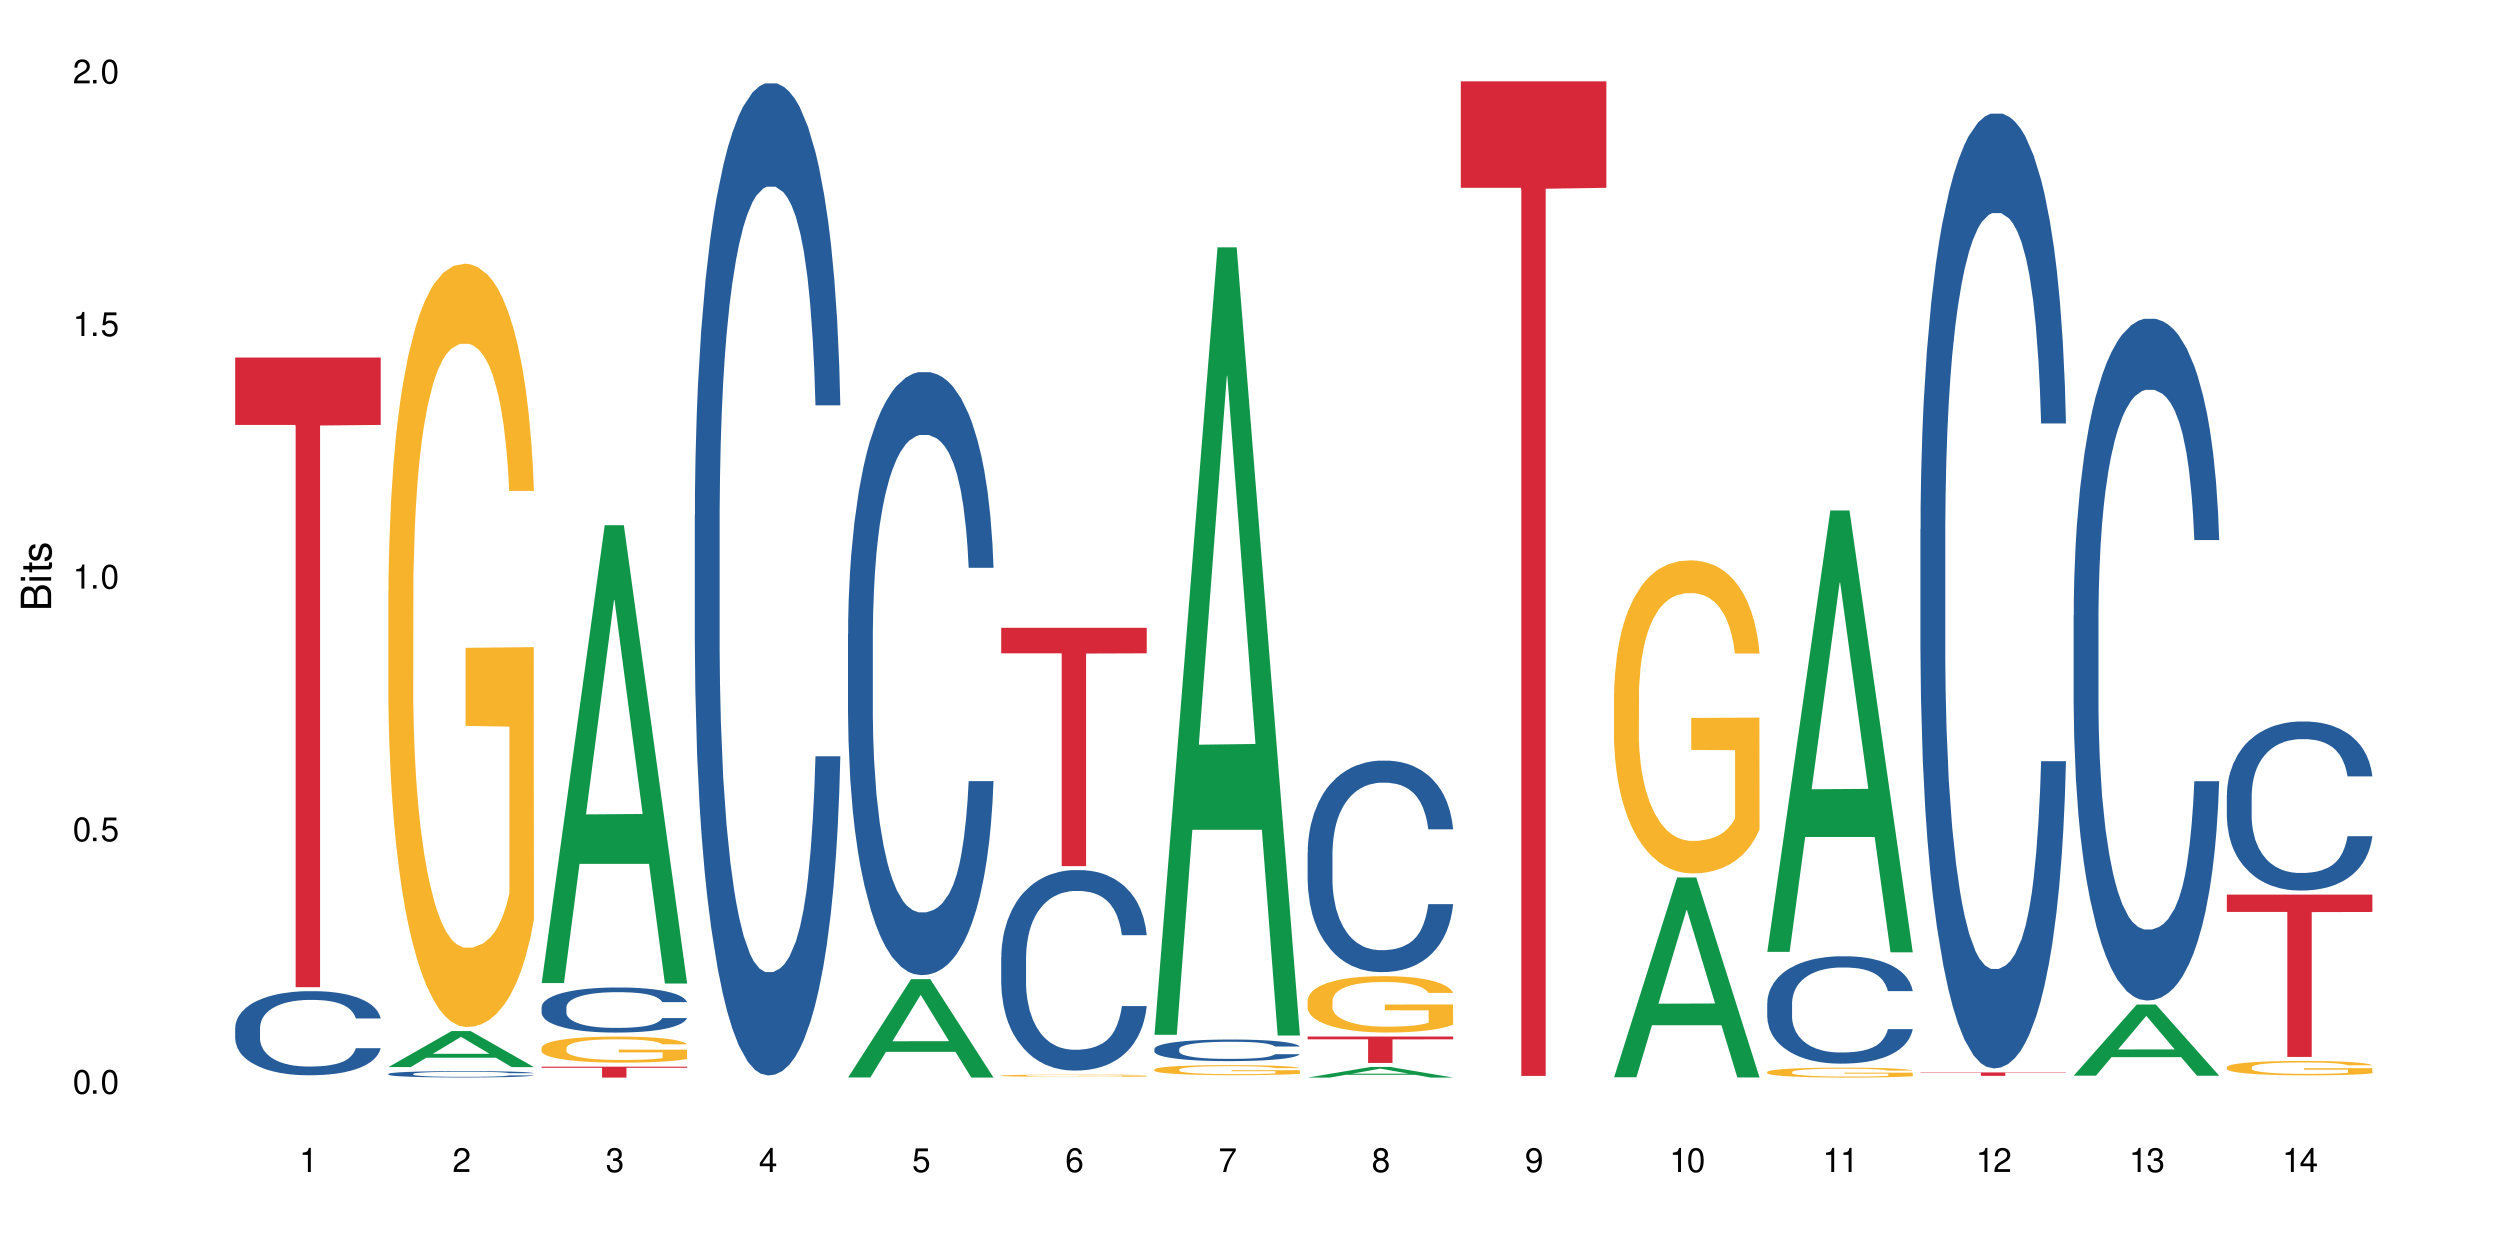 <?xml version="1.0" encoding="UTF-8"?>
<svg xmlns="http://www.w3.org/2000/svg" xmlns:xlink="http://www.w3.org/1999/xlink" width="720" height="360" viewBox="0 0 720 360">
<defs>
<g>
<g id="glyph-0-0">
</g>
<g id="glyph-0-1">
<path d="M 2.641 -6.938 C 2 -6.938 1.422 -6.656 1.078 -6.172 C 0.641 -5.562 0.406 -4.641 0.406 -3.359 C 0.406 -1.016 1.188 0.219 2.641 0.219 C 4.078 0.219 4.859 -1.016 4.859 -3.297 C 4.859 -4.641 4.656 -5.547 4.203 -6.172 C 3.844 -6.656 3.281 -6.938 2.641 -6.938 Z M 2.641 -6.188 C 3.547 -6.188 4 -5.25 4 -3.375 C 4 -1.406 3.562 -0.484 2.625 -0.484 C 1.734 -0.484 1.281 -1.438 1.281 -3.344 C 1.281 -5.25 1.734 -6.188 2.641 -6.188 Z M 2.641 -6.188 "/>
</g>
<g id="glyph-0-2">
<path d="M 1.828 -1 L 0.828 -1 L 0.828 0 L 1.828 0 Z M 1.828 -1 "/>
</g>
<g id="glyph-0-3">
<path d="M 4.562 -6.797 L 1.062 -6.797 L 0.547 -3.094 L 1.328 -3.094 C 1.719 -3.562 2.047 -3.734 2.578 -3.734 C 3.484 -3.734 4.062 -3.109 4.062 -2.094 C 4.062 -1.125 3.484 -0.531 2.578 -0.531 C 1.828 -0.531 1.375 -0.906 1.188 -1.672 L 0.328 -1.672 C 0.453 -1.109 0.547 -0.844 0.75 -0.594 C 1.125 -0.078 1.828 0.219 2.594 0.219 C 3.969 0.219 4.922 -0.781 4.922 -2.219 C 4.922 -3.562 4.031 -4.484 2.719 -4.484 C 2.25 -4.484 1.859 -4.359 1.469 -4.062 L 1.734 -5.969 L 4.562 -5.969 Z M 4.562 -6.797 "/>
</g>
<g id="glyph-0-4">
<path d="M 2.484 -4.938 L 2.484 0 L 3.328 0 L 3.328 -6.938 L 2.766 -6.938 C 2.469 -5.875 2.281 -5.734 0.984 -5.562 L 0.984 -4.938 Z M 2.484 -4.938 "/>
</g>
<g id="glyph-0-5">
<path d="M 4.859 -0.828 L 1.281 -0.828 C 1.359 -1.406 1.672 -1.781 2.5 -2.281 L 3.469 -2.828 C 4.406 -3.344 4.906 -4.062 4.906 -4.906 C 4.906 -5.484 4.672 -6.031 4.266 -6.406 C 3.859 -6.766 3.375 -6.938 2.719 -6.938 C 1.859 -6.938 1.219 -6.625 0.844 -6.031 C 0.609 -5.672 0.5 -5.234 0.484 -4.531 L 1.328 -4.531 C 1.359 -5.016 1.406 -5.281 1.531 -5.516 C 1.75 -5.938 2.188 -6.203 2.703 -6.203 C 3.469 -6.203 4.031 -5.641 4.031 -4.891 C 4.031 -4.344 3.719 -3.859 3.125 -3.516 L 2.234 -3 C 0.812 -2.172 0.406 -1.531 0.328 -0.016 L 4.859 -0.016 Z M 4.859 -0.828 "/>
</g>
<g id="glyph-0-6">
<path d="M 2.125 -3.188 L 2.578 -3.188 C 3.5 -3.188 3.984 -2.766 3.984 -1.922 C 3.984 -1.062 3.469 -0.531 2.594 -0.531 C 1.656 -0.531 1.203 -1 1.156 -2.016 L 0.312 -2.016 C 0.344 -1.453 0.438 -1.094 0.609 -0.781 C 0.953 -0.109 1.625 0.219 2.547 0.219 C 3.953 0.219 4.859 -0.625 4.859 -1.938 C 4.859 -2.828 4.516 -3.297 3.703 -3.594 C 4.344 -3.844 4.656 -4.328 4.656 -5.031 C 4.656 -6.219 3.875 -6.938 2.578 -6.938 C 1.203 -6.938 0.484 -6.172 0.453 -4.703 L 1.297 -4.703 C 1.312 -5.125 1.344 -5.359 1.453 -5.578 C 1.641 -5.969 2.062 -6.203 2.594 -6.203 C 3.344 -6.203 3.797 -5.75 3.797 -5 C 3.797 -4.516 3.609 -4.219 3.25 -4.047 C 3.016 -3.953 2.703 -3.922 2.125 -3.906 Z M 2.125 -3.188 "/>
</g>
<g id="glyph-0-7">
<path d="M 3.141 -1.672 L 3.141 0 L 3.984 0 L 3.984 -1.672 L 4.984 -1.672 L 4.984 -2.438 L 3.984 -2.438 L 3.984 -6.938 L 3.359 -6.938 L 0.266 -2.578 L 0.266 -1.672 Z M 3.141 -2.438 L 1 -2.438 L 3.141 -5.5 Z M 3.141 -2.438 "/>
</g>
<g id="glyph-0-8">
<path d="M 4.781 -5.125 C 4.609 -6.266 3.891 -6.938 2.844 -6.938 C 2.094 -6.938 1.422 -6.578 1.031 -5.953 C 0.594 -5.266 0.406 -4.422 0.406 -3.172 C 0.406 -2 0.578 -1.25 0.984 -0.641 C 1.359 -0.078 1.953 0.219 2.703 0.219 C 3.984 0.219 4.922 -0.75 4.922 -2.094 C 4.922 -3.375 4.062 -4.281 2.844 -4.281 C 2.172 -4.281 1.641 -4.031 1.281 -3.516 C 1.281 -5.234 1.828 -6.188 2.797 -6.188 C 3.391 -6.188 3.797 -5.797 3.938 -5.125 Z M 2.734 -3.531 C 3.547 -3.531 4.062 -2.953 4.062 -2.031 C 4.062 -1.156 3.484 -0.531 2.703 -0.531 C 1.922 -0.531 1.328 -1.188 1.328 -2.078 C 1.328 -2.938 1.906 -3.531 2.734 -3.531 Z M 2.734 -3.531 "/>
</g>
<g id="glyph-0-9">
<path d="M 4.984 -6.797 L 0.438 -6.797 L 0.438 -5.969 L 4.109 -5.969 C 2.5 -3.656 1.828 -2.234 1.328 0 L 2.219 0 C 2.594 -2.172 3.453 -4.047 4.984 -6.094 Z M 4.984 -6.797 "/>
</g>
<g id="glyph-0-10">
<path d="M 3.75 -3.656 C 4.469 -4.094 4.688 -4.438 4.688 -5.078 C 4.688 -6.172 3.844 -6.938 2.641 -6.938 C 1.438 -6.938 0.594 -6.172 0.594 -5.094 C 0.594 -4.438 0.812 -4.094 1.516 -3.656 C 0.734 -3.266 0.359 -2.703 0.359 -1.922 C 0.359 -0.656 1.281 0.219 2.641 0.219 C 3.984 0.219 4.922 -0.656 4.922 -1.922 C 4.922 -2.703 4.531 -3.266 3.75 -3.656 Z M 2.641 -6.188 C 3.359 -6.188 3.812 -5.75 3.812 -5.062 C 3.812 -4.406 3.344 -3.984 2.641 -3.984 C 1.922 -3.984 1.453 -4.406 1.453 -5.078 C 1.453 -5.75 1.922 -6.188 2.641 -6.188 Z M 2.641 -3.266 C 3.484 -3.266 4.062 -2.719 4.062 -1.906 C 4.062 -1.078 3.484 -0.531 2.625 -0.531 C 1.797 -0.531 1.219 -1.094 1.219 -1.906 C 1.219 -2.719 1.781 -3.266 2.641 -3.266 Z M 2.641 -3.266 "/>
</g>
<g id="glyph-0-11">
<path d="M 0.516 -1.578 C 0.672 -0.453 1.406 0.219 2.438 0.219 C 3.188 0.219 3.859 -0.141 4.266 -0.766 C 4.688 -1.453 4.891 -2.297 4.891 -3.547 C 4.891 -4.719 4.703 -5.453 4.312 -6.078 C 3.938 -6.641 3.344 -6.938 2.594 -6.938 C 1.297 -6.938 0.359 -5.969 0.359 -4.625 C 0.359 -3.344 1.234 -2.453 2.453 -2.453 C 3.094 -2.453 3.578 -2.672 4.016 -3.203 C 4 -1.484 3.469 -0.531 2.5 -0.531 C 1.906 -0.531 1.484 -0.906 1.359 -1.578 Z M 2.578 -6.203 C 3.375 -6.203 3.969 -5.531 3.969 -4.641 C 3.969 -3.797 3.391 -3.188 2.547 -3.188 C 1.734 -3.188 1.234 -3.766 1.234 -4.688 C 1.234 -5.562 1.797 -6.203 2.578 -6.203 Z M 2.578 -6.203 "/>
</g>
<g id="glyph-1-0">
</g>
<g id="glyph-1-1">
<path d="M 0 -0.953 L 0 -4.891 C 0 -5.719 -0.234 -6.344 -0.734 -6.797 C -1.188 -7.234 -1.812 -7.469 -2.5 -7.469 C -3.547 -7.469 -4.188 -7 -4.625 -5.875 C -4.984 -6.688 -5.625 -7.094 -6.531 -7.094 C -7.172 -7.094 -7.734 -6.859 -8.141 -6.391 C -8.562 -5.922 -8.75 -5.344 -8.75 -4.5 L -8.75 -0.953 Z M -4.984 -2.062 L -7.766 -2.062 L -7.766 -4.219 C -7.766 -4.844 -7.688 -5.203 -7.453 -5.5 C -7.219 -5.812 -6.859 -5.969 -6.375 -5.969 C -5.891 -5.969 -5.531 -5.812 -5.297 -5.5 C -5.062 -5.203 -4.984 -4.844 -4.984 -4.219 Z M -0.984 -2.062 L -4 -2.062 L -4 -4.781 C -4 -5.766 -3.438 -6.359 -2.484 -6.359 C -1.547 -6.359 -0.984 -5.766 -0.984 -4.781 Z M -0.984 -2.062 "/>
</g>
<g id="glyph-1-2">
<path d="M -6.281 -1.797 L -6.281 -0.797 L 0 -0.797 L 0 -1.797 Z M -8.75 -1.797 L -8.75 -0.797 L -7.484 -0.797 L -7.484 -1.797 Z M -8.75 -1.797 "/>
</g>
<g id="glyph-1-3">
<path d="M -6.281 -3.047 L -6.281 -2.016 L -8.016 -2.016 L -8.016 -1.016 L -6.281 -1.016 L -6.281 -0.172 L -5.469 -0.172 L -5.469 -1.016 L -0.719 -1.016 C -0.078 -1.016 0.281 -1.453 0.281 -2.234 C 0.281 -2.5 0.25 -2.719 0.188 -3.047 L -0.641 -3.047 C -0.609 -2.906 -0.594 -2.766 -0.594 -2.562 C -0.594 -2.141 -0.719 -2.016 -1.156 -2.016 L -5.469 -2.016 L -5.469 -3.047 Z M -6.281 -3.047 "/>
</g>
<g id="glyph-1-4">
<path d="M -4.531 -5.25 C -5.766 -5.25 -6.469 -4.422 -6.469 -2.969 C -6.469 -1.516 -5.719 -0.562 -4.547 -0.562 C -3.562 -0.562 -3.094 -1.062 -2.734 -2.562 L -2.516 -3.484 C -2.344 -4.188 -2.094 -4.469 -1.641 -4.469 C -1.047 -4.469 -0.641 -3.875 -0.641 -3 C -0.641 -2.453 -0.797 -2 -1.062 -1.75 C -1.25 -1.594 -1.422 -1.531 -1.875 -1.469 L -1.875 -0.406 C -0.422 -0.453 0.281 -1.266 0.281 -2.922 C 0.281 -4.5 -0.5 -5.516 -1.719 -5.516 C -2.656 -5.516 -3.172 -4.984 -3.469 -3.734 L -3.703 -2.766 C -3.891 -1.953 -4.156 -1.609 -4.594 -1.609 C -5.188 -1.609 -5.547 -2.125 -5.547 -2.938 C -5.547 -3.75 -5.203 -4.172 -4.531 -4.203 Z M -4.531 -5.25 "/>
</g>
</g>
</defs>
<rect x="-72" y="-36" width="864" height="432" fill="rgb(100%, 100%, 100%)" fill-opacity="1"/>
<path fill-rule="nonzero" fill="rgb(14.51%, 36.078%, 60%)" fill-opacity="1" d="M 67.73 295.996 L 67.781 295.977 L 67.781 295.441 L 67.934 294.602 L 68.293 293.539 L 68.652 292.809 L 69.57 291.504 L 70.848 290.238 L 72.18 289.266 L 73.148 288.691 L 74.02 288.246 L 76.012 287.43 L 77.289 287.008 L 78.672 286.633 L 80.355 286.254 L 81.582 286.035 L 84.344 285.68 L 86.391 285.523 L 87.973 285.457 L 91.398 285.457 L 93.441 285.547 L 94.926 285.656 L 96.562 285.836 L 97.941 286.035 L 100.344 286.52 L 102.492 287.141 L 103.461 287.496 L 104.996 288.18 L 106.172 288.844 L 106.988 289.422 L 107.91 290.238 L 108.727 291.238 L 109.34 292.367 L 109.648 293.316 L 102.492 293.316 L 102.133 292.434 L 101.723 291.746 L 100.957 290.84 L 100.191 290.195 L 99.117 289.555 L 98.145 289.133 L 96.816 288.711 L 95.641 288.445 L 94.414 288.246 L 93.238 288.113 L 90.988 287.98 L 88.383 287.98 L 87.41 288.027 L 85.418 288.203 L 84.344 288.359 L 82.812 288.668 L 81.738 288.957 L 80.461 289.398 L 79.59 289.773 L 78.516 290.352 L 77.75 290.859 L 76.883 291.59 L 76.371 292.145 L 75.91 292.766 L 75.5 293.496 L 75.195 294.27 L 74.988 295.09 L 74.887 295.887 L 74.887 299.316 L 74.988 300.113 L 75.246 301.047 L 75.91 302.395 L 76.883 303.57 L 78.004 304.5 L 79.078 305.164 L 79.691 305.473 L 80.512 305.828 L 81.789 306.27 L 83.629 306.715 L 84.703 306.891 L 86.34 307.066 L 88.023 307.156 L 90.273 307.156 L 92.27 307.066 L 93.598 306.957 L 94.977 306.781 L 96.867 306.402 L 98.043 306.047 L 99.066 305.629 L 99.832 305.207 L 100.344 304.852 L 101.109 304.168 L 101.723 303.414 L 102.184 302.641 L 102.492 301.887 L 109.648 301.887 L 109.34 302.773 L 108.883 303.637 L 108.422 304.277 L 107.707 305.051 L 106.887 305.738 L 105.711 306.516 L 104.742 307.023 L 103.461 307.578 L 102.285 307.996 L 101.008 308.375 L 99.117 308.816 L 97.891 309.039 L 96.562 309.238 L 94.977 309.414 L 92.984 309.57 L 90.836 309.656 L 88.844 309.68 L 86.695 309.637 L 85.109 309.547 L 83.016 309.348 L 80.41 308.949 L 78.516 308.527 L 77.035 308.109 L 75.758 307.664 L 74.324 307.066 L 72.484 306.094 L 71.359 305.34 L 70.594 304.719 L 69.723 303.855 L 69.109 303.082 L 68.395 301.844 L 67.883 300.27 L 67.73 299.051 Z M 67.73 295.996 "/>
<path fill-rule="nonzero" fill="rgb(83.922%, 15.686%, 22.353%)" fill-opacity="1" d="M 67.73 102.965 L 109.648 102.965 L 109.648 122.375 L 92.18 122.547 L 92.18 284.305 L 85.148 284.305 L 85.148 122.719 L 85.047 122.375 L 67.73 122.375 Z M 67.73 102.965 "/>
<path fill-rule="nonzero" fill="rgb(6.275%, 58.824%, 28.235%)" fill-opacity="1" d="M 111.855 307.316 L 111.898 307.309 L 130.035 296.953 L 135.543 296.953 L 153.77 307.328 L 147.367 307.328 L 142.801 304.621 L 122.781 304.621 L 118.301 307.316 L 111.855 307.316 L 124.707 303.5 L 140.961 303.488 L 132.855 298.648 L 132.766 298.637 L 132.68 298.668 L 124.66 303.488 L 124.707 303.5 Z M 111.855 307.316 "/>
<path fill-rule="nonzero" fill="rgb(14.51%, 36.078%, 60%)" fill-opacity="1" d="M 111.855 309.277 L 111.906 309.273 L 111.906 309.234 L 112.059 309.172 L 112.418 309.09 L 112.773 309.035 L 113.695 308.938 L 114.973 308.84 L 116.301 308.77 L 117.273 308.723 L 118.141 308.691 L 120.137 308.629 L 121.414 308.598 L 122.793 308.57 L 124.48 308.539 L 125.707 308.523 L 128.469 308.496 L 130.512 308.484 L 132.098 308.48 L 135.523 308.48 L 137.566 308.488 L 139.047 308.496 L 140.684 308.508 L 142.066 308.523 L 144.469 308.562 L 146.613 308.609 L 147.586 308.633 L 149.117 308.688 L 150.293 308.734 L 151.113 308.781 L 152.031 308.84 L 152.852 308.918 L 153.465 309.004 L 153.77 309.074 L 146.613 309.074 L 146.258 309.008 L 145.848 308.957 L 145.082 308.887 L 144.312 308.84 L 143.242 308.789 L 142.27 308.758 L 140.941 308.727 L 139.766 308.707 L 138.539 308.691 L 137.363 308.68 L 135.113 308.672 L 132.504 308.672 L 131.535 308.676 L 129.539 308.688 L 128.469 308.699 L 126.934 308.723 L 125.859 308.746 L 124.582 308.777 L 123.715 308.805 L 122.641 308.852 L 121.875 308.887 L 121.004 308.945 L 120.492 308.984 L 120.031 309.031 L 119.625 309.086 L 119.316 309.145 L 119.113 309.207 L 119.012 309.27 L 119.012 309.527 L 119.113 309.586 L 119.367 309.656 L 120.031 309.762 L 121.004 309.848 L 122.129 309.918 L 123.203 309.969 L 123.816 309.992 L 124.633 310.02 L 125.91 310.055 L 127.75 310.086 L 128.824 310.102 L 130.461 310.113 L 132.148 310.121 L 134.398 310.121 L 136.391 310.113 L 137.719 310.105 L 139.102 310.09 L 140.992 310.062 L 142.168 310.035 L 143.188 310.004 L 143.957 309.973 L 144.469 309.945 L 145.234 309.895 L 145.848 309.836 L 146.309 309.777 L 146.613 309.723 L 153.77 309.723 L 153.465 309.789 L 153.004 309.855 L 152.543 309.902 L 151.828 309.961 L 151.012 310.012 L 149.836 310.07 L 148.863 310.109 L 147.586 310.152 L 146.41 310.184 L 145.133 310.211 L 143.242 310.246 L 142.012 310.262 L 140.684 310.277 L 139.102 310.289 L 137.105 310.301 L 134.961 310.309 L 130.82 310.309 L 129.234 310.301 L 127.137 310.285 L 124.531 310.254 L 122.641 310.223 L 121.156 310.191 L 119.879 310.16 L 118.449 310.113 L 116.609 310.039 L 115.484 309.984 L 114.715 309.938 L 113.848 309.871 L 113.234 309.812 L 112.52 309.719 L 112.008 309.598 L 111.855 309.508 Z M 111.855 309.277 "/>
<path fill-rule="nonzero" fill="rgb(96.863%, 70.196%, 16.863%)" fill-opacity="1" d="M 111.855 170.113 L 111.906 169.91 L 111.906 165.895 L 112.109 156.859 L 112.621 144.41 L 113.285 134.172 L 114 126.141 L 114.461 121.926 L 115.227 115.902 L 115.891 111.484 L 117.578 102.449 L 119.727 94.016 L 120.902 90.402 L 122.23 86.988 L 124.121 83.172 L 124.992 81.77 L 127.648 78.555 L 130.664 76.547 L 133.988 75.945 L 135.523 76.145 L 137.617 76.949 L 140.48 79.156 L 142.117 81.164 L 143.395 83.172 L 144.723 85.785 L 146.359 89.801 L 147.891 94.617 L 149.117 99.438 L 150.348 105.461 L 151.367 111.887 L 152.238 118.914 L 153.004 127.344 L 153.465 134.371 L 153.77 141.398 L 146.664 141.398 L 146.258 134.371 L 145.797 128.953 L 145.031 122.324 L 144.262 117.508 L 143.496 113.691 L 142.066 108.473 L 140.84 105.258 L 139.305 102.449 L 137.82 100.641 L 136.137 99.438 L 135.113 99.035 L 132.402 99.035 L 129.949 100.441 L 128.52 102.047 L 127.496 103.652 L 126.066 106.664 L 125.195 109.074 L 124.684 110.68 L 123.152 116.906 L 122.129 122.527 L 121.566 126.34 L 120.852 132.363 L 120.34 137.785 L 119.777 145.816 L 119.469 151.84 L 119.062 165.492 L 119.012 201.633 L 119.164 209.266 L 119.469 217.496 L 119.879 224.723 L 120.492 232.352 L 121.105 238.176 L 122.18 246.008 L 123.102 251.227 L 123.816 254.641 L 125.195 260.062 L 125.758 261.867 L 127.086 265.48 L 128.469 268.293 L 130.152 270.703 L 131.434 271.906 L 133.477 272.91 L 136.082 272.91 L 139.152 271.707 L 141.094 270.102 L 142.422 268.492 L 143.293 267.09 L 144.363 264.879 L 145.133 262.871 L 145.848 260.664 L 146.715 257.25 L 146.715 209.266 L 134.09 209.062 L 134.09 186.574 L 153.719 186.375 L 153.77 264.879 L 152.699 270.301 L 151.367 275.52 L 150.09 279.535 L 148.762 282.949 L 146.871 286.766 L 145.336 289.176 L 142.984 291.984 L 140.84 293.793 L 138.59 294.996 L 136.594 295.598 L 134.242 295.801 L 132.148 295.398 L 129.898 294.195 L 128.109 292.586 L 126.473 290.578 L 124.84 287.969 L 122.793 283.754 L 121.465 280.34 L 120.082 276.125 L 118.703 271.105 L 117.477 265.684 L 116.66 261.465 L 115.84 256.648 L 114.973 250.625 L 114.152 243.797 L 113.539 237.574 L 112.98 230.547 L 112.57 223.922 L 112.16 214.887 L 111.957 207.656 L 111.855 201.434 Z M 111.855 170.113 "/>
<path fill-rule="nonzero" fill="rgb(6.275%, 58.824%, 28.235%)" fill-opacity="1" d="M 155.977 283.129 L 156.023 283.004 L 174.16 151.258 L 179.668 151.258 L 197.895 283.25 L 191.488 283.25 L 186.922 248.797 L 166.902 248.797 L 162.426 283.129 L 155.977 283.129 L 168.828 234.543 L 185.086 234.422 L 176.98 172.824 L 176.891 172.699 L 176.801 173.074 L 168.785 234.422 L 168.828 234.543 Z M 155.977 283.129 "/>
<path fill-rule="nonzero" fill="rgb(14.51%, 36.078%, 60%)" fill-opacity="1" d="M 155.977 290.051 L 156.027 290.039 L 156.027 289.754 L 156.18 289.305 L 156.539 288.734 L 156.898 288.344 L 157.816 287.641 L 159.094 286.965 L 160.426 286.445 L 161.395 286.137 L 162.266 285.898 L 164.258 285.461 L 165.535 285.234 L 166.918 285.031 L 168.602 284.832 L 169.828 284.711 L 172.59 284.523 L 174.637 284.438 L 176.219 284.402 L 179.645 284.402 L 181.688 284.449 L 183.172 284.512 L 184.809 284.605 L 186.188 284.711 L 188.59 284.973 L 190.738 285.305 L 191.707 285.496 L 193.242 285.863 L 194.418 286.219 L 195.234 286.527 L 196.156 286.965 L 196.973 287.5 L 197.586 288.105 L 197.895 288.613 L 190.738 288.613 L 190.379 288.141 L 189.969 287.773 L 189.203 287.285 L 188.438 286.941 L 187.363 286.598 L 186.391 286.371 L 185.062 286.148 L 183.887 286.004 L 182.66 285.898 L 181.484 285.828 L 179.234 285.754 L 176.629 285.754 L 175.656 285.781 L 173.664 285.875 L 172.59 285.957 L 171.059 286.125 L 169.984 286.277 L 168.707 286.516 L 167.836 286.719 L 166.762 287.023 L 165.996 287.297 L 165.129 287.691 L 164.617 287.988 L 164.156 288.32 L 163.746 288.711 L 163.441 289.125 L 163.234 289.562 L 163.133 289.992 L 163.133 291.832 L 163.234 292.258 L 163.492 292.754 L 164.156 293.48 L 165.129 294.109 L 166.25 294.605 L 167.324 294.961 L 167.938 295.129 L 168.758 295.32 L 170.035 295.555 L 171.875 295.793 L 172.949 295.887 L 174.582 295.984 L 176.27 296.031 L 178.52 296.031 L 180.512 295.984 L 181.844 295.922 L 183.223 295.828 L 185.113 295.629 L 186.289 295.438 L 187.312 295.211 L 188.078 294.988 L 188.59 294.797 L 189.355 294.43 L 189.969 294.023 L 190.43 293.609 L 190.738 293.207 L 197.895 293.207 L 197.586 293.68 L 197.129 294.145 L 196.668 294.488 L 195.953 294.902 L 195.133 295.27 L 193.957 295.688 L 192.988 295.961 L 191.707 296.258 L 190.531 296.48 L 189.254 296.684 L 187.363 296.922 L 186.137 297.039 L 184.809 297.145 L 183.223 297.242 L 181.23 297.324 L 179.082 297.371 L 177.09 297.383 L 174.941 297.359 L 173.355 297.312 L 171.262 297.203 L 168.652 296.992 L 166.762 296.766 L 165.281 296.539 L 164.004 296.305 L 162.57 295.984 L 160.73 295.461 L 159.605 295.059 L 158.84 294.727 L 157.969 294.262 L 157.355 293.848 L 156.641 293.184 L 156.129 292.34 L 155.977 291.688 Z M 155.977 290.051 "/>
<path fill-rule="nonzero" fill="rgb(96.863%, 70.196%, 16.863%)" fill-opacity="1" d="M 155.977 301.75 L 156.027 301.746 L 156.027 301.605 L 156.234 301.297 L 156.742 300.875 L 157.41 300.523 L 158.125 300.25 L 158.582 300.105 L 159.352 299.898 L 160.016 299.75 L 161.703 299.441 L 163.848 299.152 L 165.023 299.027 L 166.355 298.914 L 168.246 298.781 L 169.113 298.734 L 171.773 298.625 L 174.789 298.555 L 178.109 298.535 L 179.645 298.543 L 181.742 298.57 L 184.602 298.645 L 186.238 298.715 L 187.516 298.781 L 188.848 298.871 L 190.48 299.008 L 192.016 299.172 L 193.242 299.336 L 194.469 299.543 L 195.492 299.762 L 196.359 300.004 L 197.129 300.289 L 197.586 300.531 L 197.895 300.77 L 190.789 300.77 L 190.379 300.531 L 189.918 300.344 L 189.152 300.121 L 188.387 299.953 L 187.617 299.824 L 186.188 299.645 L 184.961 299.535 L 183.426 299.441 L 181.945 299.379 L 180.258 299.336 L 179.234 299.324 L 176.527 299.324 L 174.074 299.371 L 172.641 299.426 L 171.617 299.48 L 170.188 299.586 L 169.32 299.668 L 168.809 299.723 L 167.273 299.934 L 166.25 300.125 L 165.688 300.258 L 164.973 300.461 L 164.461 300.648 L 163.898 300.922 L 163.594 301.129 L 163.184 301.594 L 163.133 302.828 L 163.285 303.09 L 163.594 303.371 L 164.004 303.617 L 164.617 303.879 L 165.23 304.074 L 166.305 304.344 L 167.223 304.523 L 167.938 304.637 L 169.32 304.824 L 169.883 304.887 L 171.211 305.008 L 172.59 305.105 L 174.277 305.188 L 175.555 305.227 L 177.602 305.262 L 180.207 305.262 L 183.273 305.223 L 185.215 305.168 L 186.547 305.109 L 187.414 305.062 L 188.488 304.988 L 189.254 304.918 L 189.969 304.844 L 190.84 304.727 L 190.84 303.09 L 178.215 303.082 L 178.215 302.312 L 197.844 302.309 L 197.895 304.988 L 196.82 305.172 L 195.492 305.352 L 194.215 305.488 L 192.883 305.605 L 190.992 305.734 L 189.461 305.816 L 187.109 305.914 L 184.961 305.977 L 182.711 306.016 L 180.719 306.035 L 178.367 306.043 L 176.27 306.031 L 174.023 305.988 L 172.234 305.934 L 170.598 305.867 L 168.961 305.777 L 166.918 305.633 L 165.586 305.516 L 164.207 305.371 L 162.828 305.199 L 161.602 305.016 L 160.781 304.871 L 159.965 304.707 L 159.094 304.5 L 158.277 304.27 L 157.664 304.055 L 157.102 303.816 L 156.691 303.59 L 156.285 303.281 L 156.078 303.035 L 155.977 302.82 Z M 155.977 301.75 "/>
<path fill-rule="nonzero" fill="rgb(83.922%, 15.686%, 22.353%)" fill-opacity="1" d="M 155.977 307.195 L 197.895 307.195 L 197.895 307.531 L 180.426 307.535 L 180.426 310.344 L 173.395 310.344 L 173.395 307.539 L 173.293 307.531 L 155.977 307.531 Z M 155.977 307.195 "/>
<path fill-rule="nonzero" fill="rgb(14.51%, 36.078%, 60%)" fill-opacity="1" d="M 200.102 148.328 L 200.152 148.07 L 200.152 141.801 L 200.305 131.875 L 200.664 119.34 L 201.02 110.723 L 201.941 95.312 L 203.219 80.426 L 204.547 68.934 L 205.52 62.145 L 206.387 56.918 L 208.383 47.258 L 209.66 42.293 L 211.039 37.855 L 212.727 33.414 L 213.953 30.801 L 216.715 26.625 L 218.758 24.797 L 220.344 24.012 L 223.77 24.012 L 225.812 25.055 L 227.293 26.363 L 228.93 28.453 L 230.312 30.801 L 232.715 36.547 L 234.859 43.859 L 235.832 48.039 L 237.363 56.137 L 238.539 63.973 L 239.359 70.762 L 240.277 80.426 L 241.098 92.176 L 241.711 105.496 L 242.016 116.727 L 234.859 116.727 L 234.504 106.281 L 234.094 98.184 L 233.328 87.477 L 232.559 79.902 L 231.488 72.328 L 230.516 67.367 L 229.188 62.402 L 228.012 59.27 L 226.785 56.918 L 225.609 55.352 L 223.359 53.785 L 220.75 53.785 L 219.781 54.309 L 217.785 56.398 L 216.715 58.227 L 215.18 61.883 L 214.105 65.277 L 212.828 70.5 L 211.961 74.941 L 210.887 81.73 L 210.117 87.738 L 209.25 96.355 L 208.738 102.887 L 208.277 110.199 L 207.871 118.816 L 207.562 127.957 L 207.359 137.621 L 207.258 147.023 L 207.258 187.508 L 207.359 196.906 L 207.613 207.879 L 208.277 223.809 L 209.25 237.652 L 210.375 248.621 L 211.449 256.457 L 212.062 260.113 L 212.879 264.289 L 214.156 269.516 L 215.996 274.738 L 217.07 276.828 L 218.707 278.918 L 220.395 279.961 L 222.645 279.961 L 224.637 278.918 L 225.965 277.609 L 227.348 275.52 L 229.238 271.082 L 230.414 266.902 L 231.434 261.941 L 232.203 256.977 L 232.715 252.801 L 233.48 244.703 L 234.094 235.824 L 234.555 226.684 L 234.859 217.801 L 242.016 217.801 L 241.711 228.25 L 241.25 238.434 L 240.789 246.008 L 240.074 255.148 L 239.258 263.246 L 238.082 272.387 L 237.109 278.395 L 235.832 284.922 L 234.656 289.887 L 233.379 294.324 L 231.488 299.551 L 230.258 302.16 L 228.93 304.512 L 227.348 306.602 L 225.352 308.43 L 223.207 309.473 L 221.211 309.734 L 219.066 309.211 L 217.48 308.168 L 215.383 305.816 L 212.777 301.117 L 210.887 296.152 L 209.402 291.191 L 208.125 285.969 L 206.695 278.918 L 204.855 267.426 L 203.73 258.547 L 202.961 251.23 L 202.094 241.047 L 201.48 231.906 L 200.766 217.281 L 200.254 198.738 L 200.102 184.371 Z M 200.102 148.328 "/>
<path fill-rule="nonzero" fill="rgb(6.275%, 58.824%, 28.235%)" fill-opacity="1" d="M 244.223 310.316 L 244.27 310.289 L 262.406 281.996 L 267.914 281.996 L 286.141 310.344 L 279.734 310.344 L 275.168 302.945 L 255.148 302.945 L 250.672 310.316 L 244.223 310.316 L 257.074 299.883 L 273.332 299.855 L 265.227 286.625 L 265.137 286.598 L 265.047 286.68 L 257.031 299.855 L 257.074 299.883 Z M 244.223 310.316 "/>
<path fill-rule="nonzero" fill="rgb(14.51%, 36.078%, 60%)" fill-opacity="1" d="M 244.223 182.742 L 244.273 182.582 L 244.273 178.773 L 244.426 172.742 L 244.785 165.121 L 245.145 159.883 L 246.062 150.52 L 247.34 141.469 L 248.672 134.484 L 249.641 130.359 L 250.512 127.184 L 252.504 121.309 L 253.781 118.293 L 255.164 115.594 L 256.848 112.898 L 258.074 111.309 L 260.836 108.77 L 262.883 107.66 L 264.465 107.184 L 267.891 107.184 L 269.934 107.816 L 271.418 108.609 L 273.055 109.879 L 274.434 111.309 L 276.836 114.801 L 278.984 119.246 L 279.953 121.785 L 281.488 126.707 L 282.664 131.469 L 283.48 135.598 L 284.402 141.469 L 285.219 148.613 L 285.832 156.707 L 286.141 163.535 L 278.984 163.535 L 278.625 157.184 L 278.215 152.266 L 277.449 145.754 L 276.684 141.152 L 275.609 136.547 L 274.637 133.531 L 273.309 130.516 L 272.133 128.613 L 270.906 127.184 L 269.73 126.23 L 267.48 125.277 L 264.875 125.277 L 263.902 125.598 L 261.91 126.867 L 260.836 127.977 L 259.305 130.199 L 258.23 132.262 L 256.953 135.438 L 256.082 138.137 L 255.008 142.262 L 254.242 145.914 L 253.371 151.152 L 252.863 155.121 L 252.402 159.566 L 251.992 164.805 L 251.688 170.359 L 251.48 176.234 L 251.379 181.949 L 251.379 206.551 L 251.48 212.266 L 251.738 218.934 L 252.402 228.617 L 253.371 237.031 L 254.496 243.695 L 255.57 248.461 L 256.184 250.684 L 257.004 253.223 L 258.281 256.395 L 260.121 259.57 L 261.195 260.84 L 262.828 262.109 L 264.516 262.746 L 266.766 262.746 L 268.758 262.109 L 270.09 261.316 L 271.469 260.047 L 273.359 257.348 L 274.535 254.809 L 275.559 251.793 L 276.324 248.777 L 276.836 246.238 L 277.602 241.316 L 278.215 235.918 L 278.676 230.363 L 278.984 224.965 L 286.141 224.965 L 285.832 231.316 L 285.371 237.508 L 284.914 242.109 L 284.195 247.664 L 283.379 252.586 L 282.203 258.141 L 281.23 261.793 L 279.953 265.762 L 278.777 268.777 L 277.5 271.477 L 275.609 274.652 L 274.383 276.238 L 273.055 277.668 L 271.469 278.938 L 269.477 280.047 L 267.328 280.684 L 265.336 280.844 L 263.188 280.523 L 261.602 279.891 L 259.508 278.461 L 256.898 275.605 L 255.008 272.586 L 253.527 269.57 L 252.25 266.398 L 250.816 262.109 L 248.977 255.125 L 247.852 249.73 L 247.086 245.285 L 246.215 239.094 L 245.602 233.539 L 244.887 224.648 L 244.375 213.379 L 244.223 204.648 Z M 244.223 182.742 "/>
<path fill-rule="nonzero" fill="rgb(14.51%, 36.078%, 60%)" fill-opacity="1" d="M 288.348 275.715 L 288.398 275.664 L 288.398 274.395 L 288.551 272.391 L 288.906 269.855 L 289.266 268.117 L 290.188 265 L 291.465 261.992 L 292.793 259.672 L 293.766 258.297 L 294.633 257.242 L 296.629 255.289 L 297.906 254.285 L 299.285 253.391 L 300.973 252.492 L 302.199 251.965 L 304.961 251.121 L 307.004 250.75 L 308.59 250.594 L 312.012 250.594 L 314.059 250.805 L 315.539 251.066 L 317.176 251.488 L 318.559 251.965 L 320.961 253.125 L 323.105 254.605 L 324.078 255.449 L 325.609 257.086 L 326.785 258.668 L 327.605 260.039 L 328.523 261.992 L 329.344 264.367 L 329.957 267.059 L 330.262 269.328 L 323.105 269.328 L 322.75 267.219 L 322.34 265.582 L 321.574 263.418 L 320.805 261.887 L 319.73 260.355 L 318.762 259.355 L 317.434 258.352 L 316.258 257.719 L 315.031 257.242 L 313.855 256.926 L 311.605 256.609 L 308.996 256.609 L 308.027 256.715 L 306.031 257.137 L 304.961 257.508 L 303.426 258.246 L 302.352 258.93 L 301.074 259.988 L 300.207 260.883 L 299.133 262.258 L 298.363 263.469 L 297.496 265.211 L 296.984 266.531 L 296.523 268.012 L 296.117 269.75 L 295.809 271.598 L 295.605 273.551 L 295.504 275.453 L 295.504 283.633 L 295.605 285.531 L 295.859 287.75 L 296.523 290.969 L 297.496 293.766 L 298.621 295.984 L 299.695 297.566 L 300.309 298.305 L 301.125 299.148 L 302.402 300.207 L 304.242 301.262 L 305.316 301.684 L 306.953 302.105 L 308.641 302.316 L 310.891 302.316 L 312.883 302.105 L 314.211 301.844 L 315.594 301.418 L 317.484 300.523 L 318.66 299.68 L 319.68 298.676 L 320.449 297.672 L 320.961 296.828 L 321.727 295.191 L 322.34 293.398 L 322.801 291.551 L 323.105 289.754 L 330.262 289.754 L 329.957 291.867 L 329.496 293.926 L 329.035 295.457 L 328.32 297.305 L 327.504 298.938 L 326.328 300.785 L 325.355 302 L 324.078 303.32 L 322.902 304.324 L 321.625 305.219 L 319.73 306.277 L 318.504 306.805 L 317.176 307.277 L 315.594 307.699 L 313.598 308.07 L 311.453 308.281 L 309.457 308.336 L 307.312 308.23 L 305.727 308.016 L 303.629 307.543 L 301.023 306.594 L 299.133 305.59 L 297.648 304.586 L 296.371 303.531 L 294.941 302.105 L 293.102 299.785 L 291.977 297.988 L 291.207 296.512 L 290.34 294.453 L 289.727 292.605 L 289.012 289.648 L 288.5 285.902 L 288.348 283 Z M 288.348 275.715 "/>
<path fill-rule="nonzero" fill="rgb(96.863%, 70.196%, 16.863%)" fill-opacity="1" d="M 288.348 309.762 L 288.398 309.762 L 288.398 309.75 L 288.602 309.723 L 289.113 309.688 L 289.777 309.656 L 290.492 309.633 L 290.953 309.621 L 291.719 309.602 L 292.383 309.59 L 294.07 309.562 L 296.219 309.539 L 297.395 309.527 L 298.723 309.52 L 300.613 309.508 L 301.484 309.504 L 304.141 309.492 L 307.156 309.488 L 314.109 309.488 L 316.973 309.496 L 318.609 309.5 L 319.887 309.508 L 321.215 309.516 L 322.852 309.527 L 324.383 309.539 L 325.609 309.555 L 326.836 309.574 L 327.859 309.59 L 328.73 309.613 L 329.496 309.637 L 329.957 309.656 L 330.262 309.68 L 323.156 309.68 L 322.75 309.656 L 322.289 309.641 L 321.523 309.621 L 320.754 309.609 L 319.988 309.598 L 318.559 309.582 L 317.328 309.57 L 315.797 309.562 L 314.312 309.559 L 312.629 309.555 L 308.895 309.555 L 306.441 309.559 L 305.012 309.562 L 303.988 309.566 L 302.559 309.578 L 301.688 309.582 L 301.176 309.59 L 299.645 309.605 L 298.621 309.621 L 298.059 309.633 L 297.344 309.652 L 296.832 309.668 L 296.27 309.691 L 295.961 309.707 L 295.555 309.75 L 295.504 309.855 L 295.656 309.875 L 295.961 309.898 L 296.371 309.922 L 296.984 309.945 L 297.598 309.961 L 298.672 309.984 L 299.594 310 L 300.309 310.008 L 301.688 310.023 L 302.25 310.031 L 303.578 310.039 L 304.961 310.051 L 306.645 310.055 L 307.926 310.059 L 309.969 310.062 L 312.574 310.062 L 315.645 310.059 L 317.586 310.055 L 318.914 310.051 L 319.785 310.047 L 320.855 310.039 L 321.625 310.031 L 322.34 310.027 L 323.207 310.016 L 323.207 309.875 L 310.582 309.875 L 310.582 309.809 L 330.211 309.809 L 330.262 310.039 L 329.188 310.055 L 327.859 310.07 L 326.582 310.082 L 325.254 310.094 L 323.363 310.102 L 321.828 310.109 L 319.477 310.117 L 317.328 310.125 L 315.082 310.129 L 308.641 310.129 L 306.391 310.125 L 304.602 310.121 L 301.328 310.105 L 299.285 310.094 L 297.957 310.086 L 296.574 310.07 L 295.195 310.059 L 293.969 310.043 L 293.152 310.027 L 292.332 310.016 L 291.465 309.996 L 290.645 309.977 L 290.031 309.961 L 289.469 309.938 L 289.062 309.918 L 288.652 309.895 L 288.449 309.871 L 288.348 309.852 Z M 288.348 309.762 "/>
<path fill-rule="nonzero" fill="rgb(83.922%, 15.686%, 22.353%)" fill-opacity="1" d="M 288.348 180.809 L 330.262 180.809 L 330.262 188.156 L 312.793 188.219 L 312.793 249.441 L 305.766 249.441 L 305.766 188.285 L 305.664 188.156 L 288.348 188.156 Z M 288.348 180.809 "/>
<path fill-rule="nonzero" fill="rgb(6.275%, 58.824%, 28.235%)" fill-opacity="1" d="M 332.469 298.023 L 332.512 297.809 L 350.652 71.238 L 356.16 71.238 L 374.387 298.234 L 367.98 298.234 L 363.414 238.98 L 343.395 238.98 L 338.918 298.023 L 332.469 298.023 L 345.32 214.473 L 361.578 214.258 L 353.473 108.324 L 353.383 108.113 L 353.293 108.75 L 345.277 214.258 L 345.32 214.473 Z M 332.469 298.023 "/>
<path fill-rule="nonzero" fill="rgb(14.51%, 36.078%, 60%)" fill-opacity="1" d="M 332.469 302.094 L 332.52 302.086 L 332.52 301.949 L 332.672 301.734 L 333.031 301.461 L 333.391 301.273 L 334.309 300.941 L 335.586 300.617 L 336.918 300.367 L 337.887 300.219 L 338.758 300.105 L 340.75 299.895 L 342.027 299.785 L 343.406 299.691 L 345.094 299.594 L 346.32 299.535 L 349.082 299.445 L 351.129 299.406 L 352.711 299.387 L 356.137 299.387 L 358.18 299.41 L 359.664 299.438 L 361.301 299.484 L 362.68 299.535 L 365.082 299.66 L 367.23 299.82 L 368.199 299.91 L 369.734 300.086 L 370.91 300.258 L 371.727 300.406 L 372.648 300.617 L 373.465 300.871 L 374.078 301.16 L 374.387 301.406 L 367.23 301.406 L 366.871 301.18 L 366.461 301.004 L 365.695 300.77 L 364.93 300.605 L 363.855 300.441 L 362.883 300.332 L 361.555 300.223 L 360.379 300.156 L 359.152 300.105 L 357.977 300.07 L 355.727 300.035 L 353.121 300.035 L 352.148 300.047 L 350.156 300.094 L 349.082 300.133 L 347.547 300.211 L 346.477 300.285 L 345.199 300.398 L 344.328 300.496 L 343.254 300.645 L 342.488 300.773 L 341.617 300.961 L 341.109 301.105 L 340.648 301.262 L 340.238 301.449 L 339.934 301.648 L 339.727 301.859 L 339.625 302.066 L 339.625 302.945 L 339.727 303.148 L 339.984 303.387 L 340.648 303.734 L 341.617 304.035 L 342.742 304.273 L 343.816 304.445 L 344.43 304.523 L 345.25 304.617 L 346.527 304.73 L 348.367 304.844 L 349.441 304.887 L 351.074 304.934 L 352.762 304.957 L 355.012 304.957 L 357.004 304.934 L 358.336 304.906 L 359.715 304.859 L 361.605 304.762 L 362.781 304.672 L 363.805 304.566 L 364.57 304.457 L 365.082 304.367 L 365.848 304.191 L 366.461 303.996 L 366.922 303.797 L 367.23 303.605 L 374.387 303.605 L 374.078 303.832 L 373.617 304.055 L 373.16 304.219 L 372.441 304.418 L 371.625 304.594 L 370.449 304.793 L 369.477 304.922 L 368.199 305.066 L 367.023 305.172 L 365.746 305.27 L 363.855 305.383 L 362.629 305.441 L 361.301 305.492 L 359.715 305.535 L 357.723 305.578 L 355.574 305.598 L 353.582 305.605 L 351.434 305.594 L 349.848 305.57 L 347.754 305.52 L 345.145 305.418 L 343.254 305.309 L 341.773 305.203 L 340.496 305.086 L 339.062 304.934 L 337.223 304.684 L 336.098 304.492 L 335.332 304.332 L 334.461 304.109 L 333.848 303.91 L 333.133 303.594 L 332.621 303.191 L 332.469 302.879 Z M 332.469 302.094 "/>
<path fill-rule="nonzero" fill="rgb(96.863%, 70.196%, 16.863%)" fill-opacity="1" d="M 332.469 307.996 L 332.52 307.996 L 332.52 307.941 L 332.723 307.824 L 333.234 307.66 L 333.898 307.523 L 334.617 307.418 L 335.074 307.363 L 335.844 307.281 L 336.508 307.227 L 338.195 307.105 L 340.34 306.996 L 341.516 306.949 L 342.848 306.902 L 344.738 306.852 L 345.605 306.832 L 348.266 306.793 L 351.281 306.766 L 354.602 306.758 L 356.137 306.758 L 358.23 306.77 L 361.094 306.801 L 362.73 306.824 L 364.008 306.852 L 365.336 306.887 L 366.973 306.938 L 368.508 307.004 L 369.734 307.066 L 370.961 307.145 L 371.984 307.23 L 372.852 307.324 L 373.617 307.434 L 374.078 307.527 L 374.387 307.617 L 367.281 307.617 L 366.871 307.527 L 366.41 307.453 L 365.645 307.367 L 364.879 307.305 L 364.109 307.254 L 362.68 307.184 L 361.453 307.145 L 359.918 307.105 L 358.438 307.082 L 356.75 307.066 L 355.727 307.062 L 353.02 307.062 L 350.566 307.078 L 349.133 307.102 L 348.109 307.121 L 346.68 307.16 L 345.812 307.191 L 345.301 307.215 L 343.766 307.297 L 342.742 307.371 L 342.18 307.422 L 341.465 307.5 L 340.953 307.57 L 340.391 307.676 L 340.086 307.758 L 339.676 307.938 L 339.625 308.41 L 339.777 308.512 L 340.086 308.621 L 340.496 308.715 L 341.109 308.816 L 341.723 308.895 L 342.793 308.996 L 343.715 309.066 L 344.43 309.109 L 345.812 309.18 L 346.371 309.207 L 347.703 309.254 L 349.082 309.289 L 350.77 309.32 L 352.047 309.336 L 354.094 309.352 L 356.699 309.352 L 359.766 309.336 L 361.707 309.312 L 363.039 309.293 L 363.906 309.273 L 364.98 309.246 L 365.746 309.219 L 366.461 309.188 L 367.332 309.145 L 367.332 308.512 L 354.707 308.512 L 354.707 308.215 L 374.336 308.211 L 374.387 309.246 L 373.312 309.316 L 371.984 309.387 L 370.707 309.438 L 369.375 309.484 L 367.484 309.531 L 365.953 309.566 L 363.602 309.602 L 361.453 309.625 L 359.203 309.641 L 357.211 309.648 L 354.859 309.652 L 352.762 309.648 L 350.512 309.633 L 348.723 309.609 L 347.09 309.582 L 345.453 309.551 L 343.406 309.492 L 342.078 309.449 L 340.699 309.395 L 339.32 309.328 L 338.094 309.254 L 337.273 309.199 L 336.457 309.137 L 335.586 309.059 L 334.77 308.969 L 334.156 308.887 L 333.594 308.793 L 333.184 308.707 L 332.777 308.586 L 332.57 308.492 L 332.469 308.41 Z M 332.469 307.996 "/>
<path fill-rule="nonzero" fill="rgb(6.275%, 58.824%, 28.235%)" fill-opacity="1" d="M 376.594 310.34 L 376.637 310.34 L 394.773 307.277 L 400.281 307.277 L 418.508 310.344 L 412.105 310.344 L 407.535 309.543 L 387.52 309.543 L 383.039 310.34 L 376.594 310.34 L 389.445 309.211 L 405.699 309.211 L 397.594 307.777 L 397.504 307.777 L 397.414 307.785 L 389.398 309.211 L 389.445 309.211 Z M 376.594 310.34 "/>
<path fill-rule="nonzero" fill="rgb(14.51%, 36.078%, 60%)" fill-opacity="1" d="M 376.594 245.578 L 376.645 245.52 L 376.645 244.184 L 376.797 242.07 L 377.152 239.398 L 377.512 237.562 L 378.434 234.277 L 379.711 231.105 L 381.039 228.656 L 382.012 227.207 L 382.879 226.094 L 384.871 224.035 L 386.152 222.977 L 387.531 222.031 L 389.219 221.082 L 390.445 220.527 L 393.207 219.637 L 395.25 219.246 L 396.836 219.078 L 400.258 219.078 L 402.305 219.301 L 403.785 219.582 L 405.422 220.027 L 406.801 220.527 L 409.207 221.75 L 411.352 223.309 L 412.324 224.199 L 413.855 225.926 L 415.031 227.598 L 415.852 229.043 L 416.77 231.105 L 417.59 233.609 L 418.203 236.449 L 418.508 238.84 L 411.352 238.84 L 410.996 236.613 L 410.586 234.891 L 409.82 232.605 L 409.051 230.992 L 407.977 229.379 L 407.008 228.32 L 405.68 227.262 L 404.504 226.594 L 403.277 226.094 L 402.102 225.762 L 399.852 225.426 L 397.242 225.426 L 396.273 225.539 L 394.277 225.984 L 393.207 226.371 L 391.672 227.152 L 390.598 227.875 L 389.32 228.988 L 388.453 229.934 L 387.379 231.383 L 386.609 232.664 L 385.742 234.5 L 385.23 235.891 L 384.77 237.449 L 384.363 239.285 L 384.055 241.234 L 383.852 243.293 L 383.75 245.297 L 383.75 253.926 L 383.852 255.93 L 384.105 258.27 L 384.77 261.664 L 385.742 264.613 L 386.867 266.953 L 387.941 268.621 L 388.555 269.402 L 389.371 270.293 L 390.648 271.406 L 392.488 272.52 L 393.562 272.965 L 395.199 273.41 L 396.887 273.633 L 399.137 273.633 L 401.129 273.41 L 402.457 273.129 L 403.836 272.684 L 405.73 271.738 L 406.906 270.848 L 407.926 269.789 L 408.695 268.734 L 409.207 267.844 L 409.973 266.117 L 410.586 264.223 L 411.047 262.277 L 411.352 260.383 L 418.508 260.383 L 418.203 262.609 L 417.742 264.781 L 417.281 266.395 L 416.566 268.344 L 415.75 270.07 L 414.574 272.016 L 413.602 273.297 L 412.324 274.691 L 411.148 275.746 L 409.871 276.695 L 407.977 277.809 L 406.75 278.363 L 405.422 278.863 L 403.836 279.309 L 401.844 279.699 L 399.695 279.922 L 397.703 279.977 L 395.559 279.867 L 393.973 279.645 L 391.875 279.145 L 389.27 278.141 L 387.379 277.082 L 385.895 276.027 L 384.617 274.914 L 383.188 273.41 L 381.348 270.961 L 380.223 269.066 L 379.453 267.508 L 378.586 265.336 L 377.973 263.391 L 377.258 260.273 L 376.746 256.32 L 376.594 253.258 Z M 376.594 245.578 "/>
<path fill-rule="nonzero" fill="rgb(96.863%, 70.196%, 16.863%)" fill-opacity="1" d="M 376.594 288.086 L 376.645 288.07 L 376.645 287.773 L 376.848 287.105 L 377.359 286.188 L 378.023 285.43 L 378.738 284.836 L 379.199 284.527 L 379.965 284.082 L 380.629 283.754 L 382.316 283.086 L 384.465 282.465 L 385.641 282.199 L 386.969 281.945 L 388.859 281.664 L 389.73 281.559 L 392.387 281.324 L 395.402 281.176 L 398.727 281.129 L 400.258 281.145 L 402.355 281.203 L 405.219 281.367 L 406.855 281.516 L 408.133 281.664 L 409.461 281.855 L 411.098 282.152 L 412.629 282.508 L 413.855 282.863 L 415.082 283.309 L 416.105 283.785 L 416.977 284.305 L 417.742 284.926 L 418.203 285.445 L 418.508 285.965 L 411.402 285.965 L 410.996 285.445 L 410.535 285.043 L 409.766 284.555 L 409 284.199 L 408.234 283.918 L 406.801 283.531 L 405.574 283.297 L 404.043 283.086 L 402.559 282.953 L 400.871 282.863 L 399.852 282.836 L 397.141 282.836 L 394.688 282.938 L 393.258 283.059 L 392.234 283.176 L 390.801 283.398 L 389.934 283.578 L 389.422 283.695 L 387.891 284.156 L 386.867 284.57 L 386.305 284.852 L 385.59 285.297 L 385.078 285.699 L 384.516 286.289 L 384.207 286.734 L 383.801 287.742 L 383.75 290.414 L 383.902 290.977 L 384.207 291.586 L 384.617 292.117 L 385.23 292.684 L 385.844 293.113 L 386.918 293.691 L 387.836 294.074 L 388.555 294.328 L 389.934 294.727 L 390.496 294.863 L 391.824 295.129 L 393.207 295.336 L 394.891 295.516 L 396.172 295.602 L 398.215 295.676 L 400.82 295.676 L 403.891 295.59 L 405.832 295.469 L 407.16 295.352 L 408.031 295.246 L 409.102 295.086 L 409.871 294.938 L 410.586 294.773 L 411.453 294.52 L 411.453 290.977 L 398.828 290.961 L 398.828 289.301 L 418.457 289.285 L 418.508 295.086 L 417.434 295.484 L 416.105 295.871 L 414.828 296.168 L 413.5 296.418 L 411.609 296.699 L 410.074 296.879 L 407.723 297.086 L 405.574 297.219 L 403.328 297.309 L 401.332 297.352 L 398.98 297.367 L 396.887 297.34 L 394.637 297.25 L 392.848 297.129 L 391.211 296.98 L 389.574 296.789 L 387.531 296.477 L 386.203 296.227 L 384.82 295.914 L 383.441 295.543 L 382.215 295.145 L 381.398 294.832 L 380.578 294.477 L 379.711 294.031 L 378.891 293.527 L 378.277 293.066 L 377.715 292.547 L 377.309 292.059 L 376.898 291.391 L 376.695 290.859 L 376.594 290.398 Z M 376.594 288.086 "/>
<path fill-rule="nonzero" fill="rgb(83.922%, 15.686%, 22.353%)" fill-opacity="1" d="M 376.594 298.52 L 418.508 298.52 L 418.508 299.336 L 401.039 299.34 L 401.039 306.125 L 394.012 306.125 L 394.012 299.348 L 393.91 299.336 L 376.594 299.336 Z M 376.594 298.52 "/>
<path fill-rule="nonzero" fill="rgb(83.922%, 15.686%, 22.353%)" fill-opacity="1" d="M 420.715 23.43 L 462.633 23.43 L 462.633 54.09 L 445.16 54.359 L 445.16 309.863 L 438.133 309.863 L 438.133 54.629 L 438.031 54.09 L 420.715 54.09 Z M 420.715 23.43 "/>
<path fill-rule="nonzero" fill="rgb(6.275%, 58.824%, 28.235%)" fill-opacity="1" d="M 464.836 310.262 L 464.883 310.207 L 483.02 252.707 L 488.527 252.707 L 506.754 310.316 L 500.352 310.316 L 495.781 295.277 L 475.766 295.277 L 471.285 310.262 L 464.836 310.262 L 477.691 289.059 L 493.945 289.004 L 485.84 262.121 L 485.75 262.066 L 485.66 262.227 L 477.645 289.004 L 477.691 289.059 Z M 464.836 310.262 "/>
<path fill-rule="nonzero" fill="rgb(96.863%, 70.196%, 16.863%)" fill-opacity="1" d="M 464.836 200 L 464.891 199.918 L 464.891 198.27 L 465.094 194.566 L 465.605 189.457 L 466.27 185.258 L 466.984 181.965 L 467.445 180.234 L 468.211 177.766 L 468.875 175.953 L 470.562 172.246 L 472.711 168.789 L 473.887 167.305 L 475.215 165.906 L 477.105 164.34 L 477.977 163.762 L 480.633 162.445 L 483.648 161.621 L 486.973 161.375 L 488.504 161.457 L 490.602 161.785 L 493.465 162.691 L 495.102 163.516 L 496.379 164.34 L 497.707 165.41 L 499.344 167.059 L 500.875 169.035 L 502.102 171.012 L 503.328 173.48 L 504.352 176.117 L 505.223 179 L 505.988 182.457 L 506.449 185.34 L 506.754 188.223 L 499.648 188.223 L 499.242 185.34 L 498.781 183.117 L 498.012 180.398 L 497.246 178.422 L 496.48 176.859 L 495.047 174.719 L 493.82 173.398 L 492.289 172.246 L 490.805 171.504 L 489.117 171.012 L 488.098 170.848 L 485.387 170.848 L 482.934 171.422 L 481.504 172.082 L 480.48 172.742 L 479.047 173.977 L 478.18 174.965 L 477.668 175.621 L 476.137 178.176 L 475.113 180.48 L 474.551 182.047 L 473.836 184.516 L 473.324 186.742 L 472.762 190.035 L 472.453 192.508 L 472.047 198.105 L 471.996 212.93 L 472.148 216.059 L 472.453 219.438 L 472.863 222.402 L 473.477 225.531 L 474.09 227.918 L 475.164 231.133 L 476.082 233.273 L 476.801 234.672 L 478.18 236.895 L 478.742 237.637 L 480.07 239.121 L 481.453 240.273 L 483.137 241.262 L 484.418 241.754 L 486.461 242.168 L 489.066 242.168 L 492.137 241.672 L 494.078 241.016 L 495.406 240.355 L 496.277 239.777 L 497.348 238.871 L 498.117 238.051 L 498.832 237.145 L 499.699 235.742 L 499.699 216.059 L 487.074 215.977 L 487.074 206.754 L 506.703 206.672 L 506.754 238.871 L 505.68 241.098 L 504.352 243.238 L 503.074 244.887 L 501.746 246.285 L 499.855 247.852 L 498.32 248.84 L 495.969 249.992 L 493.82 250.73 L 491.574 251.227 L 489.578 251.473 L 487.227 251.555 L 485.133 251.391 L 482.883 250.898 L 481.094 250.238 L 479.457 249.414 L 477.82 248.344 L 475.777 246.613 L 474.449 245.215 L 473.066 243.484 L 471.688 241.426 L 470.461 239.203 L 469.645 237.473 L 468.824 235.496 L 467.957 233.027 L 467.137 230.227 L 466.523 227.672 L 465.961 224.789 L 465.555 222.07 L 465.145 218.367 L 464.941 215.402 L 464.836 212.848 Z M 464.836 200 "/>
<path fill-rule="nonzero" fill="rgb(6.275%, 58.824%, 28.235%)" fill-opacity="1" d="M 508.961 274.145 L 509.004 274.027 L 527.145 147.008 L 532.652 147.008 L 550.879 274.266 L 544.473 274.266 L 539.906 241.047 L 519.887 241.047 L 515.41 274.145 L 508.961 274.145 L 521.812 227.305 L 538.07 227.188 L 529.965 167.801 L 529.875 167.68 L 529.785 168.039 L 521.77 227.188 L 521.812 227.305 Z M 508.961 274.145 "/>
<path fill-rule="nonzero" fill="rgb(14.51%, 36.078%, 60%)" fill-opacity="1" d="M 508.961 288.867 L 509.012 288.84 L 509.012 288.164 L 509.164 287.09 L 509.523 285.73 L 509.883 284.801 L 510.801 283.133 L 512.078 281.52 L 513.406 280.277 L 514.379 279.543 L 515.25 278.977 L 517.242 277.934 L 518.52 277.395 L 519.898 276.914 L 521.586 276.434 L 522.812 276.152 L 525.574 275.699 L 527.617 275.504 L 529.203 275.418 L 532.629 275.418 L 534.672 275.531 L 536.156 275.672 L 537.793 275.898 L 539.172 276.152 L 541.574 276.773 L 543.723 277.566 L 544.691 278.016 L 546.227 278.895 L 547.402 279.742 L 548.219 280.477 L 549.141 281.52 L 549.957 282.793 L 550.57 284.234 L 550.879 285.449 L 543.723 285.449 L 543.363 284.32 L 542.953 283.441 L 542.188 282.285 L 541.422 281.465 L 540.348 280.645 L 539.375 280.109 L 538.047 279.57 L 536.871 279.234 L 535.645 278.977 L 534.469 278.809 L 532.219 278.641 L 529.613 278.641 L 528.641 278.695 L 526.648 278.922 L 525.574 279.121 L 524.039 279.516 L 522.969 279.883 L 521.688 280.449 L 520.82 280.93 L 519.746 281.664 L 518.98 282.312 L 518.109 283.246 L 517.602 283.953 L 517.141 284.742 L 516.73 285.676 L 516.426 286.664 L 516.219 287.711 L 516.117 288.727 L 516.117 293.109 L 516.219 294.125 L 516.477 295.312 L 517.141 297.035 L 518.109 298.535 L 519.234 299.719 L 520.309 300.566 L 520.922 300.965 L 521.742 301.414 L 523.02 301.98 L 524.859 302.547 L 525.934 302.773 L 527.566 303 L 529.254 303.113 L 531.504 303.113 L 533.496 303 L 534.828 302.855 L 536.207 302.633 L 538.098 302.152 L 539.273 301.699 L 540.297 301.16 L 541.062 300.625 L 541.574 300.172 L 542.34 299.297 L 542.953 298.336 L 543.414 297.348 L 543.723 296.387 L 550.879 296.387 L 550.57 297.516 L 550.109 298.617 L 549.652 299.438 L 548.934 300.426 L 548.117 301.305 L 546.941 302.293 L 545.969 302.941 L 544.691 303.648 L 543.516 304.184 L 542.238 304.664 L 540.348 305.23 L 539.121 305.512 L 537.793 305.77 L 536.207 305.992 L 534.215 306.191 L 532.066 306.305 L 530.074 306.332 L 527.926 306.277 L 526.34 306.164 L 524.246 305.91 L 521.637 305.402 L 519.746 304.863 L 518.266 304.328 L 516.988 303.762 L 515.555 303 L 513.715 301.754 L 512.59 300.793 L 511.824 300.004 L 510.953 298.902 L 510.34 297.91 L 509.625 296.328 L 509.113 294.324 L 508.961 292.77 Z M 508.961 288.867 "/>
<path fill-rule="nonzero" fill="rgb(96.863%, 70.196%, 16.863%)" fill-opacity="1" d="M 508.961 308.711 L 509.012 308.707 L 509.012 308.656 L 509.215 308.539 L 509.727 308.375 L 510.391 308.242 L 511.109 308.137 L 511.566 308.082 L 512.336 308.004 L 513 307.949 L 514.688 307.828 L 516.832 307.719 L 518.008 307.672 L 519.336 307.629 L 521.23 307.578 L 522.098 307.562 L 524.758 307.52 L 527.773 307.492 L 531.094 307.484 L 532.629 307.488 L 534.723 307.5 L 537.586 307.527 L 539.223 307.555 L 540.5 307.578 L 541.828 307.613 L 543.465 307.664 L 545 307.727 L 546.227 307.789 L 547.453 307.871 L 548.477 307.953 L 549.344 308.043 L 550.109 308.152 L 550.57 308.246 L 550.879 308.336 L 543.773 308.336 L 543.363 308.246 L 542.902 308.176 L 542.137 308.09 L 541.371 308.027 L 540.602 307.977 L 539.172 307.91 L 537.945 307.867 L 536.41 307.828 L 534.93 307.805 L 533.242 307.789 L 532.219 307.785 L 529.512 307.785 L 527.055 307.805 L 525.625 307.824 L 524.602 307.844 L 523.172 307.887 L 522.301 307.918 L 521.793 307.938 L 520.258 308.02 L 519.234 308.09 L 518.672 308.141 L 517.957 308.219 L 517.445 308.289 L 516.883 308.395 L 516.578 308.473 L 516.168 308.648 L 516.117 309.121 L 516.27 309.219 L 516.578 309.324 L 516.988 309.418 L 517.602 309.52 L 518.215 309.594 L 519.285 309.695 L 520.207 309.766 L 520.922 309.809 L 522.301 309.879 L 522.863 309.902 L 524.195 309.949 L 525.574 309.988 L 527.262 310.02 L 528.539 310.035 L 530.582 310.047 L 533.191 310.047 L 536.258 310.031 L 538.199 310.012 L 539.531 309.988 L 540.398 309.973 L 541.473 309.941 L 542.238 309.914 L 542.953 309.887 L 543.824 309.844 L 543.824 309.219 L 531.195 309.215 L 531.195 308.926 L 550.828 308.922 L 550.879 309.941 L 549.805 310.012 L 548.477 310.082 L 547.195 310.133 L 545.867 310.176 L 543.977 310.227 L 542.441 310.258 L 540.09 310.293 L 537.945 310.316 L 535.695 310.332 L 533.703 310.34 L 531.352 310.344 L 529.254 310.34 L 527.004 310.324 L 525.215 310.301 L 523.582 310.277 L 521.945 310.242 L 519.898 310.188 L 518.57 310.145 L 517.191 310.09 L 515.812 310.023 L 514.582 309.953 L 513.766 309.898 L 512.949 309.836 L 512.078 309.758 L 511.262 309.668 L 510.648 309.586 L 510.086 309.496 L 509.676 309.41 L 509.266 309.293 L 509.062 309.199 L 508.961 309.117 Z M 508.961 308.711 "/>
<path fill-rule="nonzero" fill="rgb(14.51%, 36.078%, 60%)" fill-opacity="1" d="M 553.082 152.371 L 553.137 152.117 L 553.137 146.086 L 553.289 136.535 L 553.645 124.469 L 554.004 116.176 L 554.926 101.344 L 556.203 87.02 L 557.531 75.957 L 558.504 69.422 L 559.371 64.395 L 561.363 55.098 L 562.645 50.32 L 564.023 46.047 L 565.711 41.773 L 566.938 39.262 L 569.695 35.238 L 571.742 33.48 L 573.328 32.727 L 576.75 32.727 L 578.797 33.73 L 580.277 34.988 L 581.914 37 L 583.293 39.262 L 585.695 44.789 L 587.844 51.828 L 588.816 55.852 L 590.348 63.641 L 591.523 71.184 L 592.344 77.719 L 593.262 87.02 L 594.082 98.328 L 594.695 111.148 L 595 121.957 L 587.844 121.957 L 587.484 111.902 L 587.078 104.109 L 586.312 93.805 L 585.543 86.516 L 584.469 79.227 L 583.5 74.449 L 582.172 69.676 L 580.996 66.66 L 579.766 64.395 L 578.59 62.887 L 576.344 61.379 L 573.734 61.379 L 572.766 61.883 L 570.77 63.895 L 569.695 65.652 L 568.164 69.172 L 567.09 72.438 L 565.812 77.465 L 564.941 81.738 L 563.871 88.273 L 563.102 94.055 L 562.234 102.352 L 561.723 108.633 L 561.262 115.672 L 560.855 123.969 L 560.547 132.766 L 560.344 142.062 L 560.242 151.113 L 560.242 190.074 L 560.344 199.121 L 560.598 209.68 L 561.262 225.012 L 562.234 238.332 L 563.359 248.891 L 564.434 256.43 L 565.047 259.949 L 565.863 263.973 L 567.141 268.996 L 568.98 274.023 L 570.055 276.035 L 571.691 278.047 L 573.379 279.051 L 575.625 279.051 L 577.621 278.047 L 578.949 276.789 L 580.328 274.777 L 582.223 270.508 L 583.398 266.484 L 584.418 261.707 L 585.188 256.934 L 585.695 252.91 L 586.465 245.121 L 587.078 236.574 L 587.539 227.777 L 587.844 219.23 L 595 219.23 L 594.695 229.285 L 594.234 239.086 L 593.773 246.375 L 593.059 255.172 L 592.242 262.965 L 591.066 271.762 L 590.094 277.543 L 588.816 283.828 L 587.641 288.602 L 586.363 292.875 L 584.469 297.902 L 583.242 300.418 L 581.914 302.68 L 580.328 304.691 L 578.336 306.449 L 576.188 307.453 L 574.195 307.707 L 572.047 307.203 L 570.465 306.199 L 568.367 303.938 L 565.762 299.41 L 563.871 294.637 L 562.387 289.859 L 561.109 284.832 L 559.68 278.047 L 557.836 266.988 L 556.715 258.441 L 555.945 251.402 L 555.078 241.602 L 554.465 232.805 L 553.75 218.727 L 553.238 200.883 L 553.082 187.055 Z M 553.082 152.371 "/>
<path fill-rule="nonzero" fill="rgb(83.922%, 15.686%, 22.353%)" fill-opacity="1" d="M 553.082 308.859 L 595 308.859 L 595 308.965 L 577.531 308.965 L 577.531 309.84 L 570.504 309.84 L 570.504 308.965 L 553.082 308.965 Z M 553.082 308.859 "/>
<path fill-rule="nonzero" fill="rgb(6.275%, 58.824%, 28.235%)" fill-opacity="1" d="M 597.207 309.785 L 597.25 309.766 L 615.391 289.309 L 620.898 289.309 L 639.125 309.805 L 632.719 309.805 L 628.152 304.453 L 608.133 304.453 L 603.656 309.785 L 597.207 309.785 L 610.059 302.242 L 626.316 302.223 L 618.211 292.656 L 618.121 292.637 L 618.031 292.695 L 610.016 302.223 L 610.059 302.242 Z M 597.207 309.785 "/>
<path fill-rule="nonzero" fill="rgb(14.51%, 36.078%, 60%)" fill-opacity="1" d="M 597.207 177.25 L 597.258 177.07 L 597.258 172.762 L 597.41 165.941 L 597.77 157.328 L 598.125 151.406 L 599.047 140.816 L 600.324 130.59 L 601.652 122.691 L 602.625 118.027 L 603.496 114.438 L 605.488 107.797 L 606.766 104.387 L 608.145 101.336 L 609.832 98.285 L 611.059 96.492 L 613.82 93.621 L 615.863 92.363 L 617.449 91.824 L 620.875 91.824 L 622.918 92.543 L 624.402 93.441 L 626.039 94.875 L 627.418 96.492 L 629.82 100.438 L 631.969 105.465 L 632.938 108.336 L 634.473 113.898 L 635.648 119.281 L 636.465 123.949 L 637.387 130.59 L 638.203 138.664 L 638.816 147.816 L 639.125 155.535 L 631.969 155.535 L 631.609 148.355 L 631.199 142.793 L 630.434 135.434 L 629.668 130.23 L 628.594 125.023 L 627.621 121.617 L 626.293 118.207 L 625.117 116.051 L 623.891 114.438 L 622.715 113.359 L 620.465 112.285 L 617.859 112.285 L 616.887 112.641 L 614.895 114.078 L 613.82 115.336 L 612.285 117.848 L 611.215 120.18 L 609.934 123.77 L 609.066 126.82 L 607.992 131.484 L 607.227 135.613 L 606.355 141.535 L 605.848 146.023 L 605.387 151.047 L 604.977 156.969 L 604.672 163.25 L 604.465 169.891 L 604.363 176.352 L 604.363 204.168 L 604.465 210.629 L 604.723 218.164 L 605.387 229.113 L 606.355 238.625 L 607.48 246.16 L 608.555 251.547 L 609.168 254.059 L 609.988 256.93 L 611.266 260.52 L 613.105 264.109 L 614.18 265.543 L 615.812 266.98 L 617.5 267.695 L 619.75 267.695 L 621.742 266.98 L 623.074 266.082 L 624.453 264.645 L 626.344 261.594 L 627.52 258.723 L 628.543 255.312 L 629.309 251.902 L 629.82 249.031 L 630.586 243.469 L 631.199 237.367 L 631.66 231.086 L 631.969 224.984 L 639.125 224.984 L 638.816 232.164 L 638.355 239.164 L 637.898 244.367 L 637.18 250.648 L 636.363 256.211 L 635.188 262.492 L 634.215 266.621 L 632.938 271.105 L 631.762 274.516 L 630.484 277.566 L 628.594 281.156 L 627.367 282.949 L 626.039 284.566 L 624.453 286 L 622.461 287.258 L 620.312 287.977 L 618.32 288.156 L 616.172 287.797 L 614.586 287.078 L 612.492 285.465 L 609.883 282.234 L 607.992 278.824 L 606.512 275.414 L 605.23 271.824 L 603.801 266.98 L 601.961 259.082 L 600.836 252.98 L 600.07 247.957 L 599.199 240.957 L 598.586 234.676 L 597.871 224.625 L 597.359 211.883 L 597.207 202.016 Z M 597.207 177.25 "/>
<path fill-rule="nonzero" fill="rgb(14.51%, 36.078%, 60%)" fill-opacity="1" d="M 641.328 228.988 L 641.383 228.945 L 641.383 227.875 L 641.535 226.184 L 641.891 224.051 L 642.25 222.582 L 643.172 219.957 L 644.449 217.418 L 645.777 215.461 L 646.75 214.305 L 647.617 213.414 L 649.609 211.77 L 650.891 210.922 L 652.27 210.168 L 653.957 209.41 L 655.184 208.965 L 657.941 208.254 L 659.988 207.941 L 661.574 207.809 L 664.996 207.809 L 667.043 207.988 L 668.523 208.211 L 670.16 208.566 L 671.539 208.965 L 673.941 209.945 L 676.09 211.191 L 677.062 211.902 L 678.594 213.281 L 679.77 214.617 L 680.59 215.773 L 681.508 217.418 L 682.328 219.422 L 682.941 221.691 L 683.246 223.605 L 676.09 223.605 L 675.73 221.824 L 675.324 220.445 L 674.555 218.621 L 673.789 217.332 L 672.715 216.039 L 671.746 215.195 L 670.414 214.352 L 669.242 213.816 L 668.012 213.414 L 666.836 213.148 L 664.59 212.883 L 661.98 212.883 L 661.012 212.969 L 659.016 213.328 L 657.941 213.637 L 656.41 214.262 L 655.336 214.84 L 654.059 215.73 L 653.188 216.484 L 652.117 217.641 L 651.348 218.664 L 650.48 220.133 L 649.969 221.246 L 649.508 222.492 L 649.102 223.961 L 648.793 225.516 L 648.59 227.164 L 648.484 228.766 L 648.484 235.66 L 648.59 237.266 L 648.844 239.133 L 649.508 241.848 L 650.48 244.203 L 651.605 246.074 L 652.68 247.41 L 653.293 248.031 L 654.109 248.742 L 655.387 249.633 L 657.227 250.523 L 658.301 250.879 L 659.938 251.234 L 661.625 251.414 L 663.871 251.414 L 665.867 251.234 L 667.195 251.012 L 668.574 250.656 L 670.469 249.898 L 671.645 249.188 L 672.664 248.344 L 673.434 247.496 L 673.941 246.785 L 674.711 245.406 L 675.324 243.895 L 675.785 242.336 L 676.09 240.824 L 683.246 240.824 L 682.941 242.602 L 682.48 244.34 L 682.02 245.629 L 681.305 247.188 L 680.484 248.566 L 679.309 250.121 L 678.34 251.145 L 677.062 252.258 L 675.887 253.102 L 674.609 253.859 L 672.715 254.75 L 671.488 255.195 L 670.16 255.594 L 668.574 255.949 L 666.582 256.262 L 664.434 256.441 L 662.441 256.484 L 660.293 256.395 L 658.711 256.219 L 656.613 255.816 L 654.008 255.016 L 652.117 254.172 L 650.633 253.324 L 649.355 252.438 L 647.926 251.234 L 646.082 249.277 L 644.961 247.766 L 644.191 246.52 L 643.324 244.781 L 642.711 243.227 L 641.996 240.734 L 641.484 237.574 L 641.328 235.129 Z M 641.328 228.988 "/>
<path fill-rule="nonzero" fill="rgb(96.863%, 70.196%, 16.863%)" fill-opacity="1" d="M 641.328 307.332 L 641.383 307.328 L 641.383 307.254 L 641.586 307.082 L 642.098 306.848 L 642.762 306.652 L 643.477 306.5 L 643.938 306.422 L 644.703 306.309 L 645.367 306.223 L 647.055 306.055 L 649.203 305.895 L 650.379 305.828 L 651.707 305.762 L 653.598 305.691 L 654.469 305.664 L 657.125 305.602 L 660.141 305.566 L 663.465 305.555 L 664.996 305.559 L 667.094 305.57 L 669.957 305.613 L 671.59 305.652 L 672.871 305.691 L 674.199 305.738 L 675.836 305.816 L 677.367 305.906 L 678.594 305.996 L 679.82 306.109 L 680.844 306.23 L 681.715 306.363 L 682.48 306.523 L 682.941 306.656 L 683.246 306.789 L 676.141 306.789 L 675.73 306.656 L 675.273 306.555 L 674.504 306.43 L 673.738 306.34 L 672.973 306.266 L 671.539 306.168 L 670.312 306.105 L 668.781 306.055 L 667.297 306.02 L 665.609 305.996 L 664.59 305.988 L 661.879 305.988 L 659.426 306.016 L 657.996 306.047 L 656.973 306.078 L 655.539 306.133 L 654.672 306.18 L 654.16 306.211 L 652.625 306.328 L 651.605 306.434 L 651.043 306.504 L 650.328 306.617 L 649.816 306.723 L 649.254 306.875 L 648.945 306.988 L 648.539 307.246 L 648.484 307.926 L 648.641 308.07 L 648.945 308.227 L 649.355 308.363 L 649.969 308.508 L 650.582 308.617 L 651.656 308.766 L 652.574 308.863 L 653.293 308.93 L 654.672 309.031 L 655.234 309.066 L 656.562 309.133 L 657.941 309.188 L 659.629 309.234 L 660.906 309.254 L 662.953 309.273 L 665.559 309.273 L 668.625 309.25 L 670.57 309.223 L 671.898 309.191 L 672.766 309.164 L 673.84 309.121 L 674.609 309.086 L 675.324 309.043 L 676.191 308.977 L 676.191 308.07 L 663.566 308.066 L 663.566 307.645 L 683.195 307.641 L 683.246 309.121 L 682.172 309.227 L 680.844 309.324 L 679.566 309.398 L 678.238 309.465 L 676.344 309.535 L 674.812 309.582 L 672.461 309.633 L 670.312 309.668 L 668.066 309.691 L 666.07 309.703 L 663.719 309.707 L 661.625 309.699 L 659.375 309.676 L 657.586 309.645 L 655.949 309.609 L 654.312 309.559 L 652.27 309.48 L 650.941 309.414 L 649.559 309.336 L 648.18 309.238 L 646.953 309.137 L 646.137 309.059 L 645.316 308.969 L 644.449 308.852 L 643.629 308.723 L 643.016 308.605 L 642.453 308.473 L 642.047 308.348 L 641.637 308.18 L 641.434 308.043 L 641.328 307.926 Z M 641.328 307.332 "/>
<path fill-rule="nonzero" fill="rgb(83.922%, 15.686%, 22.353%)" fill-opacity="1" d="M 641.328 257.637 L 683.246 257.637 L 683.246 262.645 L 665.777 262.688 L 665.777 304.402 L 658.75 304.402 L 658.75 262.73 L 658.648 262.645 L 641.328 262.645 Z M 641.328 257.637 "/>
<g fill="rgb(0%, 0%, 0%)" fill-opacity="1">
<use xlink:href="#glyph-0-1" x="20.965" y="314.993"/>
<use xlink:href="#glyph-0-2" x="25.965" y="314.993"/>
<use xlink:href="#glyph-0-1" x="28.965" y="314.993"/>
</g>
<g fill="rgb(0%, 0%, 0%)" fill-opacity="1">
<use xlink:href="#glyph-0-1" x="20.965" y="242.251"/>
<use xlink:href="#glyph-0-2" x="25.965" y="242.251"/>
<use xlink:href="#glyph-0-3" x="28.965" y="242.251"/>
</g>
<g fill="rgb(0%, 0%, 0%)" fill-opacity="1">
<use xlink:href="#glyph-0-4" x="20.965" y="169.509"/>
<use xlink:href="#glyph-0-2" x="25.965" y="169.509"/>
<use xlink:href="#glyph-0-1" x="28.965" y="169.509"/>
</g>
<g fill="rgb(0%, 0%, 0%)" fill-opacity="1">
<use xlink:href="#glyph-0-4" x="20.965" y="96.767"/>
<use xlink:href="#glyph-0-2" x="25.965" y="96.767"/>
<use xlink:href="#glyph-0-3" x="28.965" y="96.767"/>
</g>
<g fill="rgb(0%, 0%, 0%)" fill-opacity="1">
<use xlink:href="#glyph-0-5" x="20.965" y="24.024"/>
<use xlink:href="#glyph-0-2" x="25.965" y="24.024"/>
<use xlink:href="#glyph-0-1" x="28.965" y="24.024"/>
</g>
<g fill="rgb(0%, 0%, 0%)" fill-opacity="1">
<use xlink:href="#glyph-0-4" x="86.188" y="337.532"/>
</g>
<g fill="rgb(0%, 0%, 0%)" fill-opacity="1">
<use xlink:href="#glyph-0-5" x="130.312" y="337.532"/>
</g>
<g fill="rgb(0%, 0%, 0%)" fill-opacity="1">
<use xlink:href="#glyph-0-6" x="174.434" y="337.532"/>
</g>
<g fill="rgb(0%, 0%, 0%)" fill-opacity="1">
<use xlink:href="#glyph-0-7" x="218.559" y="337.532"/>
</g>
<g fill="rgb(0%, 0%, 0%)" fill-opacity="1">
<use xlink:href="#glyph-0-3" x="262.68" y="337.532"/>
</g>
<g fill="rgb(0%, 0%, 0%)" fill-opacity="1">
<use xlink:href="#glyph-0-8" x="306.805" y="337.532"/>
</g>
<g fill="rgb(0%, 0%, 0%)" fill-opacity="1">
<use xlink:href="#glyph-0-9" x="350.926" y="337.532"/>
</g>
<g fill="rgb(0%, 0%, 0%)" fill-opacity="1">
<use xlink:href="#glyph-0-10" x="395.051" y="337.532"/>
</g>
<g fill="rgb(0%, 0%, 0%)" fill-opacity="1">
<use xlink:href="#glyph-0-11" x="439.172" y="337.532"/>
</g>
<g fill="rgb(0%, 0%, 0%)" fill-opacity="1">
<use xlink:href="#glyph-0-4" x="480.797" y="337.532"/>
<use xlink:href="#glyph-0-1" x="485.797" y="337.532"/>
</g>
<g fill="rgb(0%, 0%, 0%)" fill-opacity="1">
<use xlink:href="#glyph-0-4" x="524.918" y="337.532"/>
<use xlink:href="#glyph-0-4" x="529.918" y="337.532"/>
</g>
<g fill="rgb(0%, 0%, 0%)" fill-opacity="1">
<use xlink:href="#glyph-0-4" x="569.043" y="337.532"/>
<use xlink:href="#glyph-0-5" x="574.043" y="337.532"/>
</g>
<g fill="rgb(0%, 0%, 0%)" fill-opacity="1">
<use xlink:href="#glyph-0-4" x="613.164" y="337.532"/>
<use xlink:href="#glyph-0-6" x="618.164" y="337.532"/>
</g>
<g fill="rgb(0%, 0%, 0%)" fill-opacity="1">
<use xlink:href="#glyph-0-4" x="657.289" y="337.532"/>
<use xlink:href="#glyph-0-7" x="662.289" y="337.532"/>
</g>
<g fill="rgb(0%, 0%, 0%)" fill-opacity="1">
<use xlink:href="#glyph-1-1" x="14.725" y="176.012"/>
<use xlink:href="#glyph-1-2" x="14.725" y="168.012"/>
<use xlink:href="#glyph-1-3" x="14.725" y="165.012"/>
<use xlink:href="#glyph-1-4" x="14.725" y="162.012"/>
</g>
</svg>
